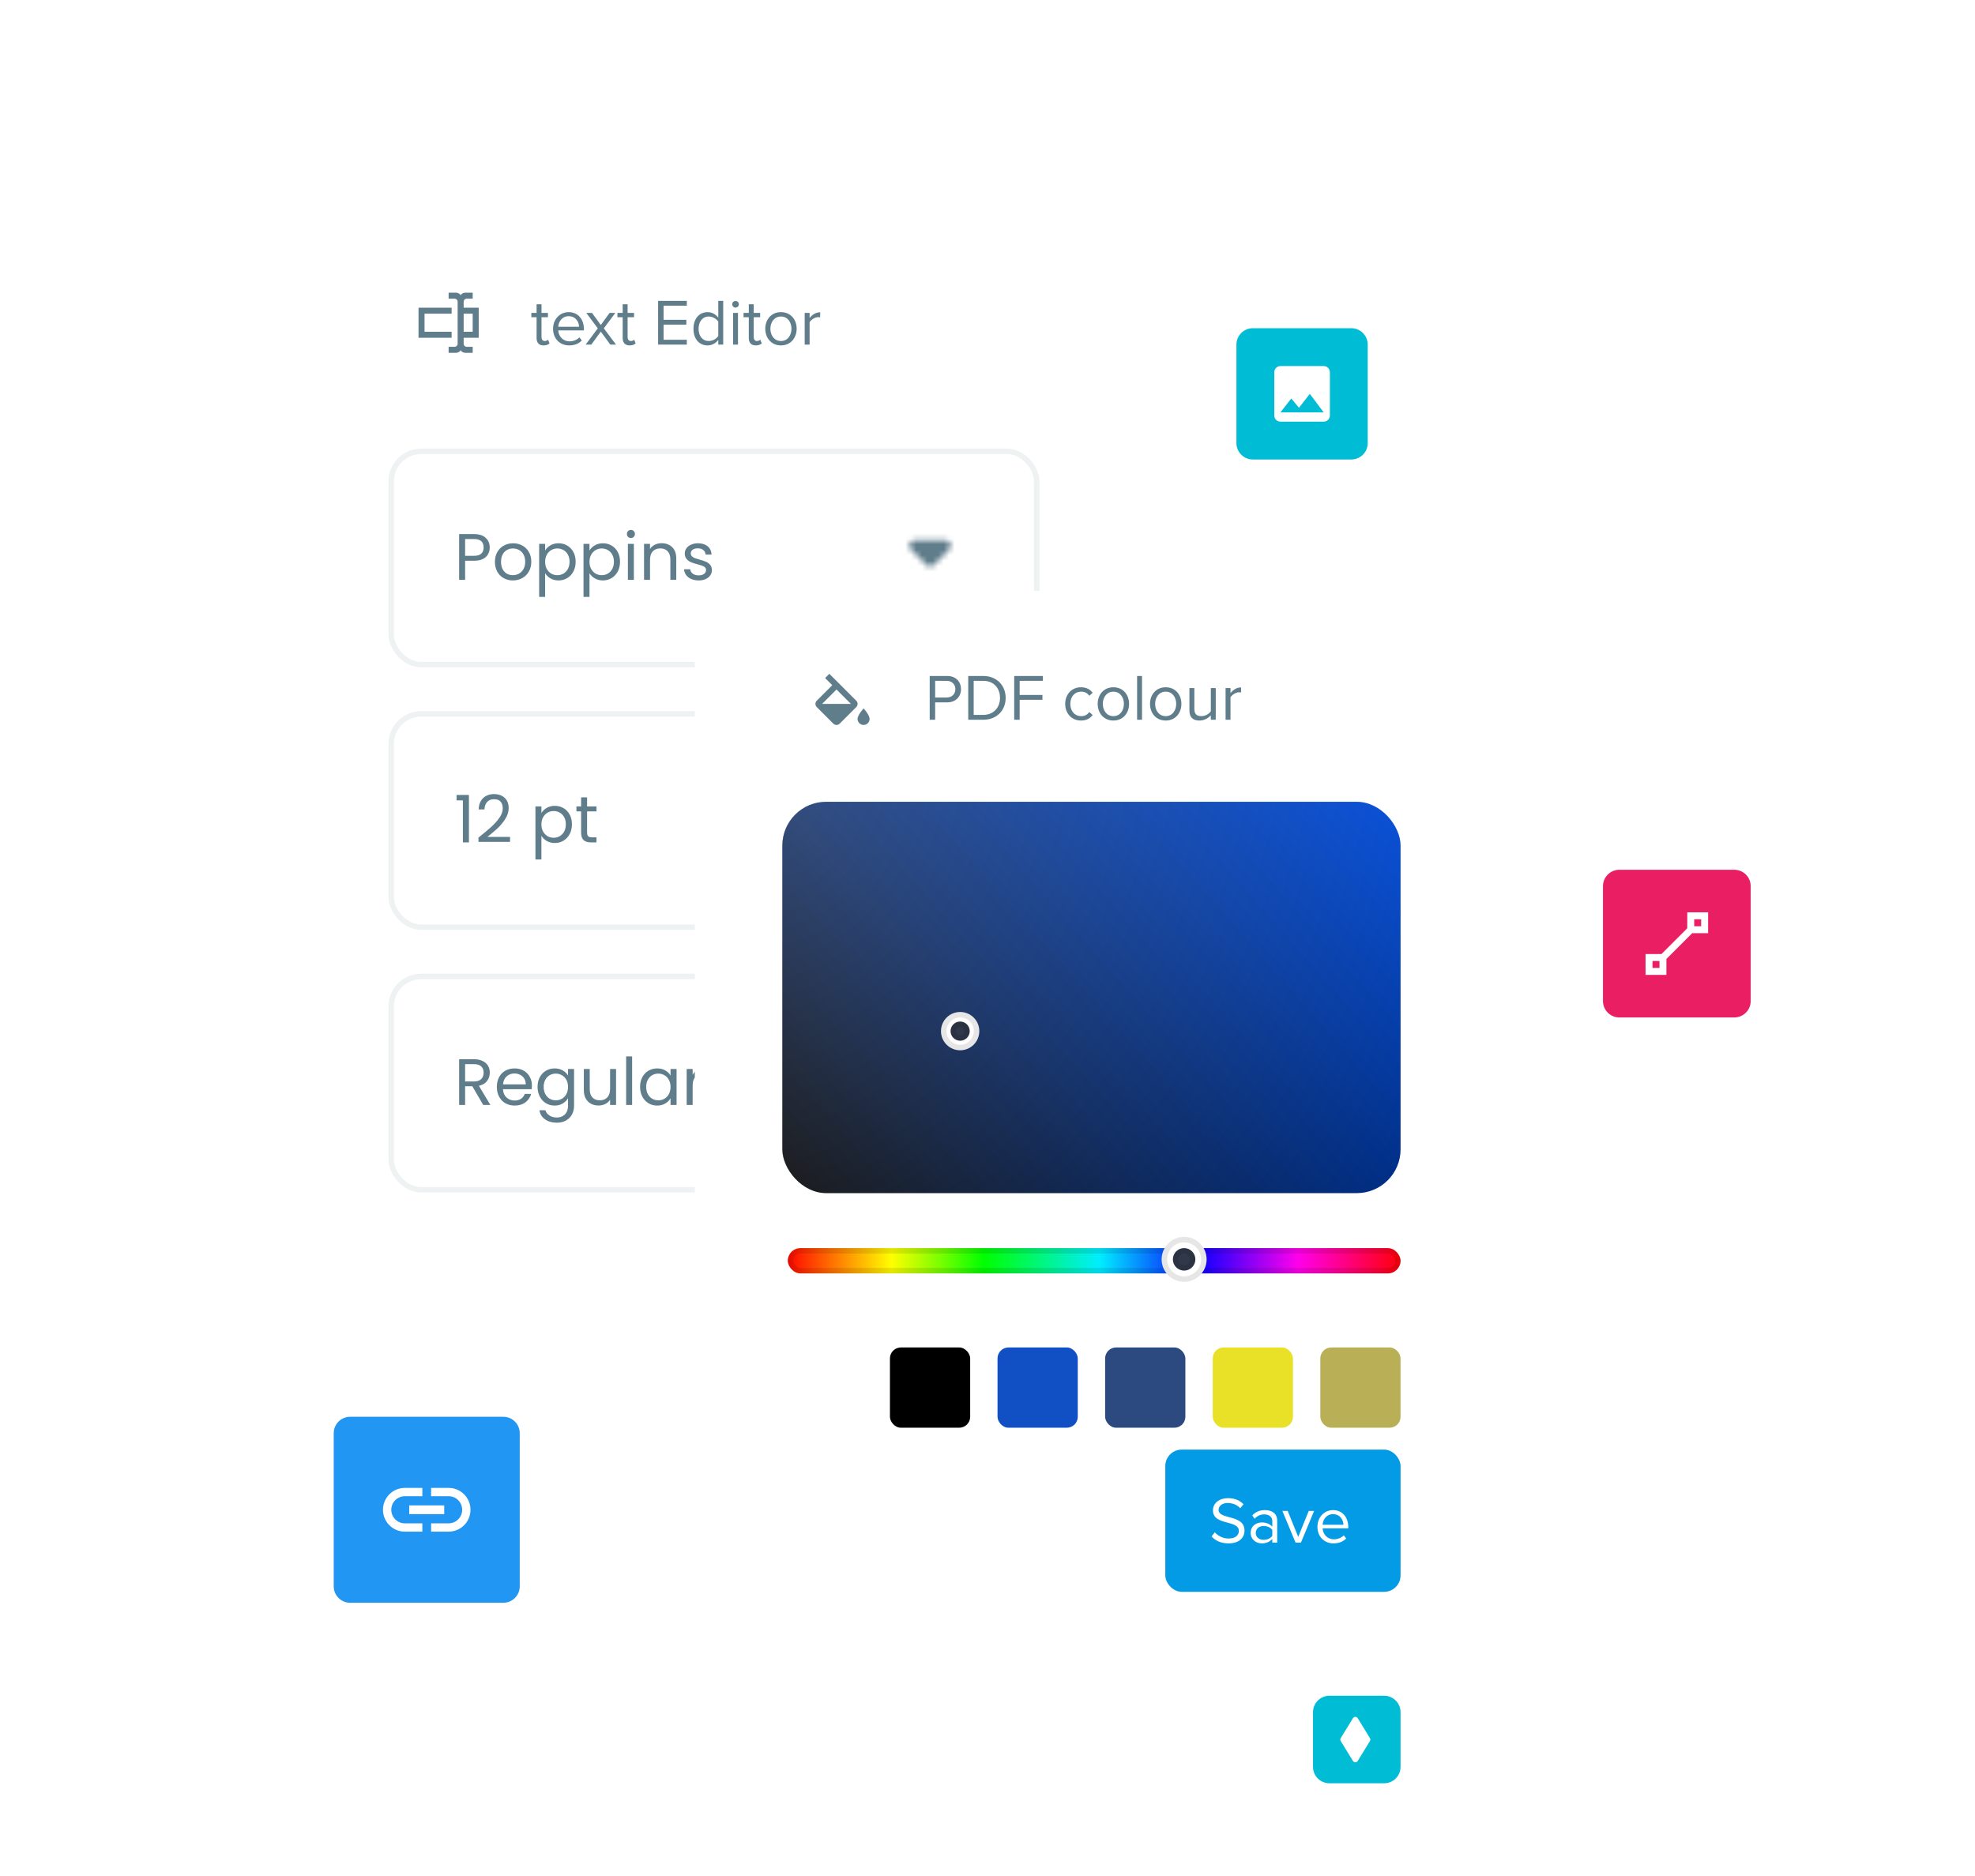 <svg width="361" height="343" viewBox="0 0 361 343" fill="none" xmlns="http://www.w3.org/2000/svg">
<g clip-path="url(#clip0_1_130670)">
<g filter="url(#filter0_d_1_130670)">
<rect x="55" y="36" width="145" height="191" rx="6" fill="white"/>
<path d="M84.75 52.25H87.5V57.75H84.75V58.85C84.75 58.996 84.808 59.136 84.911 59.239C85.014 59.342 85.154 59.4 85.3 59.4H86.4V60.5H85.025C84.722 60.5 84.2 60.252 84.2 59.95C84.2 60.252 83.677 60.5 83.375 60.5H82V59.4H83.1C83.246 59.4 83.386 59.342 83.489 59.239C83.592 59.136 83.65 58.996 83.65 58.85V51.15C83.65 51.004 83.592 50.864 83.489 50.761C83.386 50.658 83.246 50.6 83.1 50.6H82V49.5H83.375C83.677 49.5 84.2 49.748 84.2 50.05C84.2 49.748 84.722 49.5 85.025 49.5H86.4V50.6H85.3C85.154 50.6 85.014 50.658 84.911 50.761C84.808 50.864 84.75 51.004 84.75 51.15V52.25ZM76.5 52.25H82.55V53.35H77.6V56.65H82.55V57.75H76.5V52.25ZM86.4 56.65V53.35H84.75V56.65H86.4Z" fill="#607D8B"/>
<path d="M99.364 59.144C99.892 59.144 100.216 58.988 100.444 58.772L100.18 58.1C100.06 58.232 99.82 58.34 99.568 58.34C99.172 58.34 98.98 58.028 98.98 57.596V53.996H100.156V53.204H98.98V51.62H98.08V53.204H97.12V53.996H98.08V57.788C98.08 58.652 98.512 59.144 99.364 59.144ZM101.091 56.096C101.091 57.908 102.327 59.144 104.043 59.144C104.991 59.144 105.771 58.832 106.347 58.256L105.915 57.668C105.459 58.136 104.787 58.4 104.127 58.4C102.879 58.4 102.111 57.488 102.039 56.396H106.731V56.168C106.731 54.428 105.699 53.06 103.947 53.06C102.291 53.06 101.091 54.416 101.091 56.096ZM103.935 53.804C105.255 53.804 105.831 54.872 105.843 55.736H102.039C102.087 54.848 102.699 53.804 103.935 53.804ZM112.602 59L110.37 56.024L112.47 53.204H111.426L109.818 55.412L108.21 53.204H107.166L109.266 56.024L107.046 59H108.078L109.818 56.624L111.558 59H112.602ZM115.102 59.144C115.63 59.144 115.954 58.988 116.182 58.772L115.918 58.1C115.798 58.232 115.558 58.34 115.306 58.34C114.91 58.34 114.718 58.028 114.718 57.596V53.996H115.894V53.204H114.718V51.62H113.818V53.204H112.858V53.996H113.818V57.788C113.818 58.652 114.25 59.144 115.102 59.144ZM125.539 59V58.112H121.291V55.352H125.455V54.464H121.291V51.884H125.539V50.996H120.295V59H125.539ZM132.191 59V50.996H131.291V54.08C130.823 53.444 130.115 53.06 129.335 53.06C127.811 53.06 126.755 54.26 126.755 56.108C126.755 57.992 127.823 59.144 129.335 59.144C130.151 59.144 130.859 58.724 131.291 58.136V59H132.191ZM131.291 57.428C130.967 57.932 130.271 58.34 129.551 58.34C128.387 58.34 127.691 57.392 127.691 56.108C127.691 54.824 128.387 53.864 129.551 53.864C130.271 53.864 130.967 54.296 131.291 54.8V57.428ZM134.438 52.232C134.774 52.232 135.05 51.956 135.05 51.62C135.05 51.284 134.774 51.02 134.438 51.02C134.114 51.02 133.838 51.284 133.838 51.62C133.838 51.956 134.114 52.232 134.438 52.232ZM134.894 59V53.204H133.994V59H134.894ZM138.153 59.144C138.681 59.144 139.005 58.988 139.233 58.772L138.969 58.1C138.849 58.232 138.609 58.34 138.357 58.34C137.961 58.34 137.769 58.028 137.769 57.596V53.996H138.945V53.204H137.769V51.62H136.869V53.204H135.909V53.996H136.869V57.788C136.869 58.652 137.301 59.144 138.153 59.144ZM142.748 59.144C144.512 59.144 145.616 57.776 145.616 56.096C145.616 54.416 144.512 53.06 142.748 53.06C140.984 53.06 139.88 54.416 139.88 56.096C139.88 57.776 140.984 59.144 142.748 59.144ZM142.748 58.34C141.512 58.34 140.816 57.284 140.816 56.096C140.816 54.92 141.512 53.864 142.748 53.864C143.984 53.864 144.668 54.92 144.668 56.096C144.668 57.284 143.984 58.34 142.748 58.34ZM147.984 59V54.896C148.248 54.428 149.004 53.972 149.556 53.972C149.7 53.972 149.808 53.984 149.916 54.008V53.084C149.124 53.084 148.452 53.528 147.984 54.14V53.204H147.084V59H147.984Z" fill="#607D8B"/>
<rect x="71" y="78" width="119" height="40" rx="6" fill="white"/>
<path d="M89.516 96.084C89.516 96.78 89.276 97.36 88.796 97.824C88.324 98.28 87.6 98.508 86.624 98.508H85.016V102H83.924V93.636H86.624C87.568 93.636 88.284 93.864 88.772 94.32C89.268 94.776 89.516 95.364 89.516 96.084ZM86.624 97.608C87.232 97.608 87.68 97.476 87.968 97.212C88.256 96.948 88.4 96.572 88.4 96.084C88.4 95.052 87.808 94.536 86.624 94.536H85.016V97.608H86.624ZM93.741 102.108C93.125 102.108 92.565 101.968 92.061 101.688C91.565 101.408 91.173 101.012 90.885 100.5C90.605 99.98 90.465 99.38 90.465 98.7C90.465 98.028 90.609 97.436 90.897 96.924C91.193 96.404 91.593 96.008 92.097 95.736C92.601 95.456 93.165 95.316 93.789 95.316C94.413 95.316 94.977 95.456 95.481 95.736C95.985 96.008 96.381 96.4 96.669 96.912C96.965 97.424 97.113 98.02 97.113 98.7C97.113 99.38 96.961 99.98 96.657 100.5C96.361 101.012 95.957 101.408 95.445 101.688C94.933 101.968 94.365 102.108 93.741 102.108ZM93.741 101.148C94.133 101.148 94.501 101.056 94.845 100.872C95.189 100.688 95.465 100.412 95.673 100.044C95.889 99.676 95.997 99.228 95.997 98.7C95.997 98.172 95.893 97.724 95.685 97.356C95.477 96.988 95.205 96.716 94.869 96.54C94.533 96.356 94.169 96.264 93.777 96.264C93.377 96.264 93.009 96.356 92.673 96.54C92.345 96.716 92.081 96.988 91.881 97.356C91.681 97.724 91.581 98.172 91.581 98.7C91.581 99.236 91.677 99.688 91.869 100.056C92.069 100.424 92.333 100.7 92.661 100.884C92.989 101.06 93.349 101.148 93.741 101.148ZM99.641 96.636C99.857 96.26 100.177 95.948 100.601 95.7C101.033 95.444 101.533 95.316 102.101 95.316C102.685 95.316 103.213 95.456 103.685 95.736C104.165 96.016 104.541 96.412 104.813 96.924C105.085 97.428 105.221 98.016 105.221 98.688C105.221 99.352 105.085 99.944 104.813 100.464C104.541 100.984 104.165 101.388 103.685 101.676C103.213 101.964 102.685 102.108 102.101 102.108C101.541 102.108 101.045 101.984 100.613 101.736C100.189 101.48 99.865 101.164 99.641 100.788V105.12H98.549V95.424H99.641V96.636ZM104.105 98.688C104.105 98.192 104.005 97.76 103.805 97.392C103.605 97.024 103.333 96.744 102.989 96.552C102.653 96.36 102.281 96.264 101.873 96.264C101.473 96.264 101.101 96.364 100.757 96.564C100.421 96.756 100.149 97.04 99.941 97.416C99.741 97.784 99.641 98.212 99.641 98.7C99.641 99.196 99.741 99.632 99.941 100.008C100.149 100.376 100.421 100.66 100.757 100.86C101.101 101.052 101.473 101.148 101.873 101.148C102.281 101.148 102.653 101.052 102.989 100.86C103.333 100.66 103.605 100.376 103.805 100.008C104.005 99.632 104.105 99.192 104.105 98.688ZM107.75 96.636C107.966 96.26 108.286 95.948 108.71 95.7C109.142 95.444 109.642 95.316 110.21 95.316C110.794 95.316 111.322 95.456 111.794 95.736C112.274 96.016 112.65 96.412 112.922 96.924C113.194 97.428 113.33 98.016 113.33 98.688C113.33 99.352 113.194 99.944 112.922 100.464C112.65 100.984 112.274 101.388 111.794 101.676C111.322 101.964 110.794 102.108 110.21 102.108C109.65 102.108 109.154 101.984 108.722 101.736C108.298 101.48 107.974 101.164 107.75 100.788V105.12H106.658V95.424H107.75V96.636ZM112.214 98.688C112.214 98.192 112.114 97.76 111.914 97.392C111.714 97.024 111.442 96.744 111.098 96.552C110.762 96.36 110.39 96.264 109.982 96.264C109.582 96.264 109.21 96.364 108.866 96.564C108.53 96.756 108.258 97.04 108.05 97.416C107.85 97.784 107.75 98.212 107.75 98.7C107.75 99.196 107.85 99.632 108.05 100.008C108.258 100.376 108.53 100.66 108.866 100.86C109.21 101.052 109.582 101.148 109.982 101.148C110.39 101.148 110.762 101.052 111.098 100.86C111.442 100.66 111.714 100.376 111.914 100.008C112.114 99.632 112.214 99.192 112.214 98.688ZM115.332 94.356C115.124 94.356 114.948 94.284 114.804 94.14C114.66 93.996 114.588 93.82 114.588 93.612C114.588 93.404 114.66 93.228 114.804 93.084C114.948 92.94 115.124 92.868 115.332 92.868C115.532 92.868 115.7 92.94 115.836 93.084C115.98 93.228 116.052 93.404 116.052 93.612C116.052 93.82 115.98 93.996 115.836 94.14C115.7 94.284 115.532 94.356 115.332 94.356ZM115.86 95.424V102H114.768V95.424H115.86ZM120.925 95.304C121.725 95.304 122.373 95.548 122.869 96.036C123.365 96.516 123.613 97.212 123.613 98.124V102H122.533V98.28C122.533 97.624 122.369 97.124 122.041 96.78C121.713 96.428 121.265 96.252 120.697 96.252C120.121 96.252 119.661 96.432 119.317 96.792C118.981 97.152 118.813 97.676 118.813 98.364V102H117.721V95.424H118.813V96.36C119.029 96.024 119.321 95.764 119.689 95.58C120.065 95.396 120.477 95.304 120.925 95.304ZM127.725 102.108C127.221 102.108 126.769 102.024 126.369 101.856C125.969 101.68 125.653 101.44 125.421 101.136C125.189 100.824 125.061 100.468 125.037 100.068H126.165C126.197 100.396 126.349 100.664 126.621 100.872C126.901 101.08 127.265 101.184 127.713 101.184C128.129 101.184 128.457 101.092 128.697 100.908C128.937 100.724 129.057 100.492 129.057 100.212C129.057 99.924 128.929 99.712 128.673 99.576C128.417 99.432 128.021 99.292 127.485 99.156C126.997 99.028 126.597 98.9 126.285 98.772C125.981 98.636 125.717 98.44 125.493 98.184C125.277 97.92 125.169 97.576 125.169 97.152C125.169 96.816 125.269 96.508 125.469 96.228C125.669 95.948 125.953 95.728 126.321 95.568C126.689 95.4 127.109 95.316 127.581 95.316C128.309 95.316 128.897 95.5 129.345 95.868C129.793 96.236 130.033 96.74 130.065 97.38H128.973C128.949 97.036 128.809 96.76 128.553 96.552C128.305 96.344 127.969 96.24 127.545 96.24C127.153 96.24 126.841 96.324 126.609 96.492C126.377 96.66 126.261 96.88 126.261 97.152C126.261 97.368 126.329 97.548 126.465 97.692C126.609 97.828 126.785 97.94 126.993 98.028C127.209 98.108 127.505 98.2 127.881 98.304C128.353 98.432 128.737 98.56 129.033 98.688C129.329 98.808 129.581 98.992 129.789 99.24C130.005 99.488 130.117 99.812 130.125 100.212C130.125 100.572 130.025 100.896 129.825 101.184C129.625 101.472 129.341 101.7 128.973 101.868C128.613 102.028 128.197 102.108 127.725 102.108Z" fill="#607D8B"/>
<mask id="mask0_1_130670" style="mask-type:alpha" maskUnits="userSpaceOnUse" x="150" y="78" width="40" height="40">
<path d="M170.711 99.282C170.319 99.677 169.681 99.677 169.289 99.282L166.49 96.454C165.865 95.822 166.312 94.75 167.201 94.75H172.799C173.688 94.75 174.135 95.822 173.51 96.454L170.711 99.282Z" fill="black"/>
</mask>
<g mask="url(#mask0_1_130670)">
<rect x="150.068" y="77.283" width="40" height="40" fill="#607D8B"/>
</g>
<rect x="71.5" y="78.5" width="118" height="39" rx="5.5" stroke="#EFF2F3"/>
<rect x="71" y="126" width="119" height="40" rx="6" fill="white"/>
<path d="M83.456 142.32V141.324H85.712V150H84.608V142.32H83.456ZM87.456 149.124C88.472 148.308 89.268 147.64 89.844 147.12C90.42 146.592 90.904 146.044 91.296 145.476C91.696 144.9 91.896 144.336 91.896 143.784C91.896 143.264 91.768 142.856 91.512 142.56C91.264 142.256 90.86 142.104 90.3 142.104C89.756 142.104 89.332 142.276 89.028 142.62C88.732 142.956 88.572 143.408 88.548 143.976H87.492C87.524 143.08 87.796 142.388 88.308 141.9C88.82 141.412 89.48 141.168 90.288 141.168C91.112 141.168 91.764 141.396 92.244 141.852C92.732 142.308 92.976 142.936 92.976 143.736C92.976 144.4 92.776 145.048 92.376 145.68C91.984 146.304 91.536 146.856 91.032 147.336C90.528 147.808 89.884 148.36 89.1 148.992H93.228V149.904H87.456V149.124ZM98.961 144.636C99.177 144.26 99.497 143.948 99.921 143.7C100.353 143.444 100.853 143.316 101.421 143.316C102.005 143.316 102.533 143.456 103.005 143.736C103.485 144.016 103.861 144.412 104.133 144.924C104.405 145.428 104.541 146.016 104.541 146.688C104.541 147.352 104.405 147.944 104.133 148.464C103.861 148.984 103.485 149.388 103.005 149.676C102.533 149.964 102.005 150.108 101.421 150.108C100.861 150.108 100.365 149.984 99.933 149.736C99.509 149.48 99.185 149.164 98.961 148.788V153.12H97.869V143.424H98.961V144.636ZM103.425 146.688C103.425 146.192 103.325 145.76 103.125 145.392C102.925 145.024 102.653 144.744 102.309 144.552C101.973 144.36 101.601 144.264 101.193 144.264C100.793 144.264 100.421 144.364 100.077 144.564C99.741 144.756 99.469 145.04 99.261 145.416C99.061 145.784 98.961 146.212 98.961 146.7C98.961 147.196 99.061 147.632 99.261 148.008C99.469 148.376 99.741 148.66 100.077 148.86C100.421 149.052 100.793 149.148 101.193 149.148C101.601 149.148 101.973 149.052 102.309 148.86C102.653 148.66 102.925 148.376 103.125 148.008C103.325 147.632 103.425 147.192 103.425 146.688ZM107.311 144.324V148.2C107.311 148.52 107.379 148.748 107.515 148.884C107.651 149.012 107.887 149.076 108.223 149.076H109.027V150H108.043C107.435 150 106.979 149.86 106.675 149.58C106.371 149.3 106.219 148.84 106.219 148.2V144.324H105.367V143.424H106.219V141.768H107.311V143.424H109.027V144.324H107.311Z" fill="#607D8B"/>
<mask id="mask1_1_130670" style="mask-type:alpha" maskUnits="userSpaceOnUse" x="150" y="126" width="40" height="40">
<path d="M170.711 147.282C170.319 147.677 169.681 147.677 169.289 147.282L166.49 144.453C165.865 143.822 166.312 142.75 167.201 142.75H172.799C173.688 142.75 174.135 143.822 173.51 144.453L170.711 147.282Z" fill="black"/>
</mask>
<g mask="url(#mask1_1_130670)">
<rect x="150.068" y="125.283" width="40" height="40" fill="#607D8B"/>
</g>
<rect x="71.5" y="126.5" width="118" height="39" rx="5.5" stroke="#EFF2F3"/>
<rect x="71" y="174" width="119" height="40" rx="6" fill="white"/>
<path d="M88.328 198L86.336 194.58H85.016V198H83.924V189.636H86.624C87.256 189.636 87.788 189.744 88.22 189.96C88.66 190.176 88.988 190.468 89.204 190.836C89.42 191.204 89.528 191.624 89.528 192.096C89.528 192.672 89.36 193.18 89.024 193.62C88.696 194.06 88.2 194.352 87.536 194.496L89.636 198H88.328ZM85.016 193.704H86.624C87.216 193.704 87.66 193.56 87.956 193.272C88.252 192.976 88.4 192.584 88.4 192.096C88.4 191.6 88.252 191.216 87.956 190.944C87.668 190.672 87.224 190.536 86.624 190.536H85.016V193.704ZM97.225 194.46C97.225 194.668 97.213 194.888 97.189 195.12H91.933C91.973 195.768 92.193 196.276 92.593 196.644C93.001 197.004 93.493 197.184 94.069 197.184C94.541 197.184 94.933 197.076 95.245 196.86C95.565 196.636 95.789 196.34 95.917 195.972H97.093C96.917 196.604 96.565 197.12 96.037 197.52C95.509 197.912 94.853 198.108 94.069 198.108C93.445 198.108 92.885 197.968 92.389 197.688C91.901 197.408 91.517 197.012 91.237 196.5C90.957 195.98 90.817 195.38 90.817 194.7C90.817 194.02 90.953 193.424 91.225 192.912C91.497 192.4 91.877 192.008 92.365 191.736C92.861 191.456 93.429 191.316 94.069 191.316C94.693 191.316 95.245 191.452 95.725 191.724C96.205 191.996 96.573 192.372 96.829 192.852C97.093 193.324 97.225 193.86 97.225 194.46ZM96.097 194.232C96.097 193.816 96.005 193.46 95.821 193.164C95.637 192.86 95.385 192.632 95.065 192.48C94.753 192.32 94.405 192.24 94.021 192.24C93.469 192.24 92.997 192.416 92.605 192.768C92.221 193.12 92.001 193.608 91.945 194.232H96.097ZM101.378 191.316C101.946 191.316 102.442 191.44 102.866 191.688C103.298 191.936 103.618 192.248 103.826 192.624V191.424H104.93V198.144C104.93 198.744 104.802 199.276 104.546 199.74C104.29 200.212 103.922 200.58 103.442 200.844C102.97 201.108 102.418 201.24 101.786 201.24C100.922 201.24 100.202 201.036 99.626 200.628C99.05 200.22 98.71 199.664 98.606 198.96H99.686C99.806 199.36 100.054 199.68 100.43 199.92C100.806 200.168 101.258 200.292 101.786 200.292C102.386 200.292 102.874 200.104 103.25 199.728C103.634 199.352 103.826 198.824 103.826 198.144V196.764C103.61 197.148 103.29 197.468 102.866 197.724C102.442 197.98 101.946 198.108 101.378 198.108C100.794 198.108 100.262 197.964 99.782 197.676C99.31 197.388 98.938 196.984 98.666 196.464C98.394 195.944 98.258 195.352 98.258 194.688C98.258 194.016 98.394 193.428 98.666 192.924C98.938 192.412 99.31 192.016 99.782 191.736C100.262 191.456 100.794 191.316 101.378 191.316ZM103.826 194.7C103.826 194.204 103.726 193.772 103.526 193.404C103.326 193.036 103.054 192.756 102.71 192.564C102.374 192.364 102.002 192.264 101.594 192.264C101.186 192.264 100.814 192.36 100.478 192.552C100.142 192.744 99.874 193.024 99.674 193.392C99.474 193.76 99.374 194.192 99.374 194.688C99.374 195.192 99.474 195.632 99.674 196.008C99.874 196.376 100.142 196.66 100.478 196.86C100.814 197.052 101.186 197.148 101.594 197.148C102.002 197.148 102.374 197.052 102.71 196.86C103.054 196.66 103.326 196.376 103.526 196.008C103.726 195.632 103.826 195.196 103.826 194.7ZM112.608 191.424V198H111.516V197.028C111.308 197.364 111.016 197.628 110.64 197.82C110.272 198.004 109.864 198.096 109.416 198.096C108.904 198.096 108.444 197.992 108.036 197.784C107.628 197.568 107.304 197.248 107.064 196.824C106.832 196.4 106.716 195.884 106.716 195.276V191.424H107.796V195.132C107.796 195.78 107.96 196.28 108.288 196.632C108.616 196.976 109.064 197.148 109.632 197.148C110.216 197.148 110.676 196.968 111.012 196.608C111.348 196.248 111.516 195.724 111.516 195.036V191.424H112.608ZM115.543 189.12V198H114.451V189.12H115.543ZM116.996 194.688C116.996 194.016 117.132 193.428 117.404 192.924C117.676 192.412 118.048 192.016 118.52 191.736C119 191.456 119.532 191.316 120.116 191.316C120.692 191.316 121.192 191.44 121.616 191.688C122.04 191.936 122.356 192.248 122.564 192.624V191.424H123.668V198H122.564V196.776C122.348 197.16 122.024 197.48 121.592 197.736C121.168 197.984 120.672 198.108 120.104 198.108C119.52 198.108 118.992 197.964 118.52 197.676C118.048 197.388 117.676 196.984 117.404 196.464C117.132 195.944 116.996 195.352 116.996 194.688ZM122.564 194.7C122.564 194.204 122.464 193.772 122.264 193.404C122.064 193.036 121.792 192.756 121.448 192.564C121.112 192.364 120.74 192.264 120.332 192.264C119.924 192.264 119.552 192.36 119.216 192.552C118.88 192.744 118.612 193.024 118.412 193.392C118.212 193.76 118.112 194.192 118.112 194.688C118.112 195.192 118.212 195.632 118.412 196.008C118.612 196.376 118.88 196.66 119.216 196.86C119.552 197.052 119.924 197.148 120.332 197.148C120.74 197.148 121.112 197.052 121.448 196.86C121.792 196.66 122.064 196.376 122.264 196.008C122.464 195.632 122.564 195.196 122.564 194.7ZM126.606 192.492C126.798 192.116 127.07 191.824 127.422 191.616C127.782 191.408 128.218 191.304 128.73 191.304V192.432H128.442C127.218 192.432 126.606 193.096 126.606 194.424V198H125.514V191.424H126.606V192.492Z" fill="#607D8B"/>
<mask id="mask2_1_130670" style="mask-type:alpha" maskUnits="userSpaceOnUse" x="150" y="174" width="40" height="40">
<path d="M170.711 195.282C170.319 195.677 169.681 195.677 169.289 195.282L166.49 192.453C165.865 191.822 166.312 190.75 167.201 190.75H172.799C173.688 190.75 174.135 191.822 173.51 192.453L170.711 195.282Z" fill="black"/>
</mask>
<g mask="url(#mask2_1_130670)">
<rect x="150.068" y="173.283" width="40" height="40" fill="#607D8B"/>
</g>
<rect x="71.5" y="174.5" width="118" height="39" rx="5.5" stroke="#EFF2F3"/>
</g>
<g filter="url(#filter1_d_1_130670)">
<rect x="127" y="104" width="145" height="191" rx="6" fill="white"/>
<path d="M157.851 125.503C157.851 125.503 156.751 126.696 156.751 127.428C156.751 127.719 156.867 127.999 157.074 128.205C157.28 128.412 157.56 128.528 157.851 128.528C158.143 128.528 158.423 128.412 158.629 128.205C158.836 127.999 158.951 127.719 158.951 127.428C158.951 126.696 157.851 125.503 157.851 125.503ZM150.267 124.678L152.901 122.043L155.536 124.678H150.267ZM156.509 124.095L151.592 119.178L150.817 119.953L152.126 121.262L149.293 124.095C148.969 124.403 148.969 124.936 149.293 125.261L152.318 128.286C152.478 128.445 152.692 128.528 152.901 128.528C153.11 128.528 153.325 128.445 153.484 128.286L156.509 125.261C156.834 124.936 156.834 124.403 156.509 124.095Z" fill="#607D8B"/>
<path d="M170.932 127.578V124.398H173.152C174.736 124.398 175.66 123.294 175.66 121.986C175.66 120.678 174.76 119.574 173.152 119.574H169.936V127.578H170.932ZM174.628 121.986C174.628 122.886 173.98 123.51 173.032 123.51H170.932V120.462H173.032C173.98 120.462 174.628 121.086 174.628 121.986ZM179.715 127.578C182.199 127.578 183.819 125.862 183.819 123.582C183.819 121.314 182.199 119.574 179.715 119.574H176.979V127.578H179.715ZM177.975 120.462H179.715C181.695 120.462 182.787 121.854 182.787 123.582C182.787 125.298 181.659 126.69 179.715 126.69H177.975V120.462ZM186.377 127.578V123.93H190.541V123.042H186.377V120.462H190.625V119.574H185.381V127.578H186.377ZM194.701 124.674C194.701 126.402 195.865 127.722 197.593 127.722C198.649 127.722 199.273 127.29 199.717 126.714L199.117 126.162C198.733 126.678 198.241 126.918 197.641 126.918C196.405 126.918 195.637 125.958 195.637 124.674C195.637 123.39 196.405 122.442 197.641 122.442C198.241 122.442 198.733 122.67 199.117 123.198L199.717 122.646C199.273 122.07 198.649 121.638 197.593 121.638C195.865 121.638 194.701 122.958 194.701 124.674ZM203.51 127.722C205.274 127.722 206.378 126.354 206.378 124.674C206.378 122.994 205.274 121.638 203.51 121.638C201.746 121.638 200.642 122.994 200.642 124.674C200.642 126.354 201.746 127.722 203.51 127.722ZM203.51 126.918C202.274 126.918 201.578 125.862 201.578 124.674C201.578 123.498 202.274 122.442 203.51 122.442C204.746 122.442 205.43 123.498 205.43 124.674C205.43 125.862 204.746 126.918 203.51 126.918ZM208.745 127.578V119.574H207.845V127.578H208.745ZM213.073 127.722C214.837 127.722 215.941 126.354 215.941 124.674C215.941 122.994 214.837 121.638 213.073 121.638C211.309 121.638 210.205 122.994 210.205 124.674C210.205 126.354 211.309 127.722 213.073 127.722ZM213.073 126.918C211.837 126.918 211.141 125.862 211.141 124.674C211.141 123.498 211.837 122.442 213.073 122.442C214.309 122.442 214.993 123.498 214.993 124.674C214.993 125.862 214.309 126.918 213.073 126.918ZM222.22 127.578V121.782H221.32V126.042C220.984 126.51 220.312 126.918 219.604 126.918C218.824 126.918 218.308 126.618 218.308 125.598V121.782H217.408V125.874C217.408 127.134 218.044 127.722 219.256 127.722C220.12 127.722 220.876 127.266 221.32 126.762V127.578H222.22ZM224.917 127.578V123.474C225.181 123.006 225.937 122.55 226.489 122.55C226.633 122.55 226.741 122.562 226.849 122.586V121.662C226.057 121.662 225.385 122.106 224.917 122.718V121.782H224.017V127.578H224.917Z" fill="#607D8B"/>
<rect x="143" y="142.578" width="113" height="71.532" rx="8" fill="url(#paint0_linear_1_130670)"/>
<rect x="143" y="142.578" width="113" height="71.532" rx="8" fill="url(#paint1_radial_1_130670)" fill-opacity="0.2"/>
<rect x="144" y="224.165" width="112" height="4.624" rx="2.312" fill="url(#paint2_linear_1_130670)"/>
<rect x="144.5" y="224.665" width="111" height="3.624" rx="1.812" stroke="black" stroke-opacity="0.1"/>
<circle r="4.11" transform="matrix(1 0 0 -1 216.44 226.22)" fill="white"/>
<circle r="3.61" transform="matrix(1 0 0 -1 216.44 226.22)" stroke="black" stroke-opacity="0.1"/>
<circle r="2.055" transform="matrix(1 0 0 -1 216.44 226.22)" fill="#30394A"/>
<circle r="1.555" transform="matrix(1 0 0 -1 216.44 226.22)" stroke="black" stroke-opacity="0.1"/>
<g filter="url(#filter2_d_1_130670)">
<rect x="143" y="238.33" width="14.667" height="14.67" rx="2" fill="white"/>
</g>
<g filter="url(#filter3_d_1_130670)">
<rect x="162.667" y="238.33" width="14.667" height="14.67" rx="2" fill="black"/>
</g>
<g filter="url(#filter4_d_1_130670)">
<rect x="182.333" y="238.33" width="14.667" height="14.67" rx="2" fill="#114FC5"/>
</g>
<g filter="url(#filter5_d_1_130670)">
<rect x="202" y="238.33" width="14.667" height="14.67" rx="2" fill="#2C4980"/>
</g>
<g filter="url(#filter6_d_1_130670)">
<rect x="221.667" y="238.33" width="14.667" height="14.67" rx="2" fill="#E9E127"/>
</g>
<g filter="url(#filter7_d_1_130670)">
<rect x="241.333" y="238.33" width="14.667" height="14.67" rx="2" fill="#B9AF56"/>
</g>
<rect x="213" y="261" width="43" height="26" rx="3" fill="#039BE5"/>
<path d="M221.456 276.872C222.116 277.616 223.136 278.144 224.528 278.144C226.688 278.144 227.48 276.956 227.48 275.792C227.48 274.112 225.992 273.704 224.684 273.356C223.664 273.08 222.74 272.84 222.74 272.036C222.74 271.28 223.424 270.764 224.384 270.764C225.26 270.764 226.1 271.064 226.7 271.724L227.3 270.992C226.628 270.284 225.68 269.876 224.456 269.876C222.884 269.876 221.708 270.776 221.708 272.096C221.708 273.668 223.136 274.028 224.42 274.364C225.476 274.652 226.448 274.916 226.448 275.876C226.448 276.488 225.992 277.256 224.564 277.256C223.436 277.256 222.572 276.704 222.044 276.116L221.456 276.872ZM233.455 278V274.016C233.455 272.612 232.435 272.06 231.211 272.06C230.263 272.06 229.519 272.372 228.895 273.02L229.315 273.644C229.831 273.092 230.395 272.84 231.091 272.84C231.931 272.84 232.555 273.284 232.555 274.064V275.108C232.087 274.568 231.427 274.316 230.635 274.316C229.651 274.316 228.607 274.928 228.607 276.224C228.607 277.484 229.651 278.144 230.635 278.144C231.415 278.144 232.075 277.868 232.555 277.34V278H233.455ZM232.555 276.776C232.207 277.256 231.595 277.496 230.959 277.496C230.119 277.496 229.531 276.968 229.531 276.236C229.531 275.492 230.119 274.964 230.959 274.964C231.595 274.964 232.207 275.204 232.555 275.684V276.776ZM237.791 278L240.203 272.204H239.219L237.299 276.956L235.367 272.204H234.395L236.807 278H237.791ZM240.806 275.096C240.806 276.908 242.042 278.144 243.758 278.144C244.706 278.144 245.486 277.832 246.062 277.256L245.63 276.668C245.174 277.136 244.502 277.4 243.842 277.4C242.594 277.4 241.826 276.488 241.754 275.396H246.446V275.168C246.446 273.428 245.414 272.06 243.662 272.06C242.006 272.06 240.806 273.416 240.806 275.096ZM243.65 272.804C244.97 272.804 245.546 273.872 245.558 274.736H241.754C241.802 273.848 242.414 272.804 243.65 272.804Z" fill="white"/>
<circle cx="175.5" cy="184.5" r="3.5" fill="white"/>
<circle cx="175.5" cy="184.5" r="3" stroke="black" stroke-opacity="0.1"/>
<circle cx="175.5" cy="184.5" r="1.75" fill="#30394A"/>
<circle cx="175.5" cy="184.5" r="1.25" stroke="black" stroke-opacity="0.1"/>
</g>
<g filter="url(#filter8_d_1_130670)">
<path d="M226 55C226 53.343 227.343 52 229 52H247C248.657 52 250 53.343 250 55V73C250 74.657 248.657 76 247 76H229C227.343 76 226 74.657 226 73V55Z" fill="#00BCD4"/>
<path d="M236.023 64.847L237.435 66.541L239.412 64L241.953 67.388H234.047L236.023 64.847ZM243.082 67.953V60.047C243.082 59.42 242.574 58.918 241.953 58.918H234.047C233.747 58.918 233.46 59.037 233.248 59.248C233.036 59.46 232.917 59.748 232.917 60.047V67.953C232.917 68.253 233.036 68.54 233.248 68.752C233.46 68.963 233.747 69.082 234.047 69.082H241.953C242.252 69.082 242.54 68.963 242.751 68.752C242.963 68.54 243.082 68.253 243.082 67.953Z" fill="white"/>
</g>
<g filter="url(#filter9_d_1_130670)">
<path d="M61 254C61 252.343 62.343 251 64 251H92C93.657 251 95 252.343 95 254V282C95 283.657 93.657 285 92 285H64C62.343 285 61 283.657 61 282V254Z" fill="#2196F3"/>
<path d="M71.52 268C71.52 266.632 72.632 265.52 74 265.52H77.2V264H74C72.939 264 71.922 264.421 71.172 265.172C70.421 265.922 70 266.939 70 268C70 269.061 70.421 270.078 71.172 270.828C71.922 271.579 72.939 272 74 272H77.2V270.48H74C72.632 270.48 71.52 269.368 71.52 268ZM74.8 268.8H81.2V267.2H74.8V268.8ZM82 264H78.8V265.52H82C83.368 265.52 84.48 266.632 84.48 268C84.48 269.368 83.368 270.48 82 270.48H78.8V272H82C83.061 272 84.078 271.579 84.828 270.828C85.579 270.078 86 269.061 86 268C86 266.939 85.579 265.922 84.828 265.172C84.078 264.421 83.061 264 82 264Z" fill="white"/>
</g>
<g filter="url(#filter10_d_1_130670)">
<path d="M240 305C240 303.343 241.343 302 243 302H253C254.657 302 256 303.343 256 305V315C256 316.657 254.657 318 253 318H243C241.343 318 240 316.657 240 315V305Z" fill="#00BCD4"/>
<path fill-rule="evenodd" clip-rule="evenodd" d="M250.404 310.282C250.454 310.201 250.48 310.108 250.48 310.013C250.48 309.918 250.454 309.825 250.404 309.744L248.173 306.104C248.127 306.029 248.063 305.967 247.986 305.924C247.909 305.881 247.823 305.859 247.735 305.859C247.648 305.859 247.561 305.881 247.485 305.924C247.408 305.967 247.344 306.029 247.298 306.104L245.064 309.743C245.014 309.824 244.988 309.917 244.988 310.012C244.988 310.106 245.014 310.199 245.064 310.28L247.298 313.919C247.344 313.994 247.408 314.056 247.485 314.099C247.561 314.142 247.648 314.164 247.735 314.164C247.823 314.164 247.909 314.142 247.986 314.099C248.063 314.056 248.127 313.994 248.173 313.919L250.404 310.282Z" fill="white"/>
</g>
<g filter="url(#filter11_d_1_130670)">
<path d="M293 154C293 152.343 294.343 151 296 151H317C318.657 151 320 152.343 320 154V175C320 176.657 318.657 178 317 178H296C294.343 178 293 176.657 293 175V154Z" fill="#E91E63"/>
<path d="M308.406 158.782V161.698L303.698 166.406H300.782V170.218H304.594V167.308L309.308 162.594H312.218V158.782H308.406ZM309.677 160.053H310.947V161.324H309.677V160.053ZM302.053 167.676H303.324V168.947H302.053" fill="white"/>
</g>
</g>
<defs>
<filter id="filter0_d_1_130670" x="47" y="32" width="161" height="207" filterUnits="userSpaceOnUse" color-interpolation-filters="sRGB">
<feFlood flood-opacity="0" result="BackgroundImageFix"/>
<feColorMatrix in="SourceAlpha" type="matrix" values="0 0 0 0 0 0 0 0 0 0 0 0 0 0 0 0 0 0 127 0" result="hardAlpha"/>
<feOffset dy="4"/>
<feGaussianBlur stdDeviation="4"/>
<feColorMatrix type="matrix" values="0 0 0 0 0.69 0 0 0 0 0.745 0 0 0 0 0.773 0 0 0 0.24 0"/>
<feBlend mode="multiply" in2="BackgroundImageFix" result="effect1_dropShadow_1_130670"/>
<feBlend mode="normal" in="SourceGraphic" in2="effect1_dropShadow_1_130670" result="shape"/>
</filter>
<filter id="filter1_d_1_130670" x="119" y="100" width="161" height="207" filterUnits="userSpaceOnUse" color-interpolation-filters="sRGB">
<feFlood flood-opacity="0" result="BackgroundImageFix"/>
<feColorMatrix in="SourceAlpha" type="matrix" values="0 0 0 0 0 0 0 0 0 0 0 0 0 0 0 0 0 0 127 0" result="hardAlpha"/>
<feOffset dy="4"/>
<feGaussianBlur stdDeviation="4"/>
<feColorMatrix type="matrix" values="0 0 0 0 0.69 0 0 0 0 0.745 0 0 0 0 0.773 0 0 0 0.24 0"/>
<feBlend mode="multiply" in2="BackgroundImageFix" result="effect1_dropShadow_1_130670"/>
<feBlend mode="normal" in="SourceGraphic" in2="effect1_dropShadow_1_130670" result="shape"/>
</filter>
<filter id="filter2_d_1_130670" x="135" y="234.33" width="30.667" height="30.67" filterUnits="userSpaceOnUse" color-interpolation-filters="sRGB">
<feFlood flood-opacity="0" result="BackgroundImageFix"/>
<feColorMatrix in="SourceAlpha" type="matrix" values="0 0 0 0 0 0 0 0 0 0 0 0 0 0 0 0 0 0 127 0" result="hardAlpha"/>
<feOffset dy="4"/>
<feGaussianBlur stdDeviation="4"/>
<feColorMatrix type="matrix" values="0 0 0 0 0.69 0 0 0 0 0.745 0 0 0 0 0.773 0 0 0 0.24 0"/>
<feBlend mode="multiply" in2="BackgroundImageFix" result="effect1_dropShadow_1_130670"/>
<feBlend mode="normal" in="SourceGraphic" in2="effect1_dropShadow_1_130670" result="shape"/>
</filter>
<filter id="filter3_d_1_130670" x="154.667" y="234.33" width="30.667" height="30.67" filterUnits="userSpaceOnUse" color-interpolation-filters="sRGB">
<feFlood flood-opacity="0" result="BackgroundImageFix"/>
<feColorMatrix in="SourceAlpha" type="matrix" values="0 0 0 0 0 0 0 0 0 0 0 0 0 0 0 0 0 0 127 0" result="hardAlpha"/>
<feOffset dy="4"/>
<feGaussianBlur stdDeviation="4"/>
<feColorMatrix type="matrix" values="0 0 0 0 0.69 0 0 0 0 0.745 0 0 0 0 0.773 0 0 0 0.24 0"/>
<feBlend mode="multiply" in2="BackgroundImageFix" result="effect1_dropShadow_1_130670"/>
<feBlend mode="normal" in="SourceGraphic" in2="effect1_dropShadow_1_130670" result="shape"/>
</filter>
<filter id="filter4_d_1_130670" x="174.333" y="234.33" width="30.667" height="30.67" filterUnits="userSpaceOnUse" color-interpolation-filters="sRGB">
<feFlood flood-opacity="0" result="BackgroundImageFix"/>
<feColorMatrix in="SourceAlpha" type="matrix" values="0 0 0 0 0 0 0 0 0 0 0 0 0 0 0 0 0 0 127 0" result="hardAlpha"/>
<feOffset dy="4"/>
<feGaussianBlur stdDeviation="4"/>
<feColorMatrix type="matrix" values="0 0 0 0 0.69 0 0 0 0 0.745 0 0 0 0 0.773 0 0 0 0.24 0"/>
<feBlend mode="multiply" in2="BackgroundImageFix" result="effect1_dropShadow_1_130670"/>
<feBlend mode="normal" in="SourceGraphic" in2="effect1_dropShadow_1_130670" result="shape"/>
</filter>
<filter id="filter5_d_1_130670" x="194" y="234.33" width="30.667" height="30.67" filterUnits="userSpaceOnUse" color-interpolation-filters="sRGB">
<feFlood flood-opacity="0" result="BackgroundImageFix"/>
<feColorMatrix in="SourceAlpha" type="matrix" values="0 0 0 0 0 0 0 0 0 0 0 0 0 0 0 0 0 0 127 0" result="hardAlpha"/>
<feOffset dy="4"/>
<feGaussianBlur stdDeviation="4"/>
<feColorMatrix type="matrix" values="0 0 0 0 0.69 0 0 0 0 0.745 0 0 0 0 0.773 0 0 0 0.24 0"/>
<feBlend mode="multiply" in2="BackgroundImageFix" result="effect1_dropShadow_1_130670"/>
<feBlend mode="normal" in="SourceGraphic" in2="effect1_dropShadow_1_130670" result="shape"/>
</filter>
<filter id="filter6_d_1_130670" x="213.667" y="234.33" width="30.667" height="30.67" filterUnits="userSpaceOnUse" color-interpolation-filters="sRGB">
<feFlood flood-opacity="0" result="BackgroundImageFix"/>
<feColorMatrix in="SourceAlpha" type="matrix" values="0 0 0 0 0 0 0 0 0 0 0 0 0 0 0 0 0 0 127 0" result="hardAlpha"/>
<feOffset dy="4"/>
<feGaussianBlur stdDeviation="4"/>
<feColorMatrix type="matrix" values="0 0 0 0 0.69 0 0 0 0 0.745 0 0 0 0 0.773 0 0 0 0.24 0"/>
<feBlend mode="multiply" in2="BackgroundImageFix" result="effect1_dropShadow_1_130670"/>
<feBlend mode="normal" in="SourceGraphic" in2="effect1_dropShadow_1_130670" result="shape"/>
</filter>
<filter id="filter7_d_1_130670" x="233.333" y="234.33" width="30.667" height="30.67" filterUnits="userSpaceOnUse" color-interpolation-filters="sRGB">
<feFlood flood-opacity="0" result="BackgroundImageFix"/>
<feColorMatrix in="SourceAlpha" type="matrix" values="0 0 0 0 0 0 0 0 0 0 0 0 0 0 0 0 0 0 127 0" result="hardAlpha"/>
<feOffset dy="4"/>
<feGaussianBlur stdDeviation="4"/>
<feColorMatrix type="matrix" values="0 0 0 0 0.69 0 0 0 0 0.745 0 0 0 0 0.773 0 0 0 0.24 0"/>
<feBlend mode="multiply" in2="BackgroundImageFix" result="effect1_dropShadow_1_130670"/>
<feBlend mode="normal" in="SourceGraphic" in2="effect1_dropShadow_1_130670" result="shape"/>
</filter>
<filter id="filter8_d_1_130670" x="210" y="44" width="56" height="56" filterUnits="userSpaceOnUse" color-interpolation-filters="sRGB">
<feFlood flood-opacity="0" result="BackgroundImageFix"/>
<feColorMatrix in="SourceAlpha" type="matrix" values="0 0 0 0 0 0 0 0 0 0 0 0 0 0 0 0 0 0 127 0" result="hardAlpha"/>
<feOffset dy="8"/>
<feGaussianBlur stdDeviation="8"/>
<feColorMatrix type="matrix" values="0 0 0 0 0.69 0 0 0 0 0.745 0 0 0 0 0.773 0 0 0 0.48 0"/>
<feBlend mode="multiply" in2="BackgroundImageFix" result="effect1_dropShadow_1_130670"/>
<feBlend mode="normal" in="SourceGraphic" in2="effect1_dropShadow_1_130670" result="shape"/>
</filter>
<filter id="filter9_d_1_130670" x="45" y="243" width="66" height="66" filterUnits="userSpaceOnUse" color-interpolation-filters="sRGB">
<feFlood flood-opacity="0" result="BackgroundImageFix"/>
<feColorMatrix in="SourceAlpha" type="matrix" values="0 0 0 0 0 0 0 0 0 0 0 0 0 0 0 0 0 0 127 0" result="hardAlpha"/>
<feOffset dy="8"/>
<feGaussianBlur stdDeviation="8"/>
<feColorMatrix type="matrix" values="0 0 0 0 0.69 0 0 0 0 0.745 0 0 0 0 0.773 0 0 0 0.48 0"/>
<feBlend mode="multiply" in2="BackgroundImageFix" result="effect1_dropShadow_1_130670"/>
<feBlend mode="normal" in="SourceGraphic" in2="effect1_dropShadow_1_130670" result="shape"/>
</filter>
<filter id="filter10_d_1_130670" x="224" y="294" width="48" height="48" filterUnits="userSpaceOnUse" color-interpolation-filters="sRGB">
<feFlood flood-opacity="0" result="BackgroundImageFix"/>
<feColorMatrix in="SourceAlpha" type="matrix" values="0 0 0 0 0 0 0 0 0 0 0 0 0 0 0 0 0 0 127 0" result="hardAlpha"/>
<feOffset dy="8"/>
<feGaussianBlur stdDeviation="8"/>
<feColorMatrix type="matrix" values="0 0 0 0 0.69 0 0 0 0 0.745 0 0 0 0 0.773 0 0 0 0.48 0"/>
<feBlend mode="multiply" in2="BackgroundImageFix" result="effect1_dropShadow_1_130670"/>
<feBlend mode="normal" in="SourceGraphic" in2="effect1_dropShadow_1_130670" result="shape"/>
</filter>
<filter id="filter11_d_1_130670" x="277" y="143" width="59" height="59" filterUnits="userSpaceOnUse" color-interpolation-filters="sRGB">
<feFlood flood-opacity="0" result="BackgroundImageFix"/>
<feColorMatrix in="SourceAlpha" type="matrix" values="0 0 0 0 0 0 0 0 0 0 0 0 0 0 0 0 0 0 127 0" result="hardAlpha"/>
<feOffset dy="8"/>
<feGaussianBlur stdDeviation="8"/>
<feColorMatrix type="matrix" values="0 0 0 0 0.69 0 0 0 0 0.745 0 0 0 0 0.773 0 0 0 0.48 0"/>
<feBlend mode="multiply" in2="BackgroundImageFix" result="effect1_dropShadow_1_130670"/>
<feBlend mode="normal" in="SourceGraphic" in2="effect1_dropShadow_1_130670" result="shape"/>
</filter>
<linearGradient id="paint0_linear_1_130670" x1="254.963" y1="143.455" x2="156.847" y2="229.837" gradientUnits="userSpaceOnUse">
<stop stop-color="#0058FF"/>
<stop offset="1"/>
</linearGradient>
<radialGradient id="paint1_radial_1_130670" cx="0" cy="0" r="1" gradientUnits="userSpaceOnUse" gradientTransform="translate(143 142.578) rotate(32.335) scale(133.738 168.549)">
<stop stop-color="white"/>
<stop offset="1"/>
</radialGradient>
<linearGradient id="paint2_linear_1_130670" x1="256" y1="226.477" x2="144" y2="226.477" gradientUnits="userSpaceOnUse">
<stop stop-color="#FF0008"/>
<stop offset="0.167" stop-color="#FF00EB"/>
<stop offset="0.328" stop-color="#0E00FF"/>
<stop offset="0.491" stop-color="#00EDFF"/>
<stop offset="0.68" stop-color="#00FF00"/>
<stop offset="0.831" stop-color="#FFFE00"/>
<stop offset="1" stop-color="#FF0800"/>
</linearGradient>
<clipPath id="clip0_1_130670">
<rect width="360" height="343" fill="white" transform="translate(0.5)"/>
</clipPath>
</defs>
</svg>
